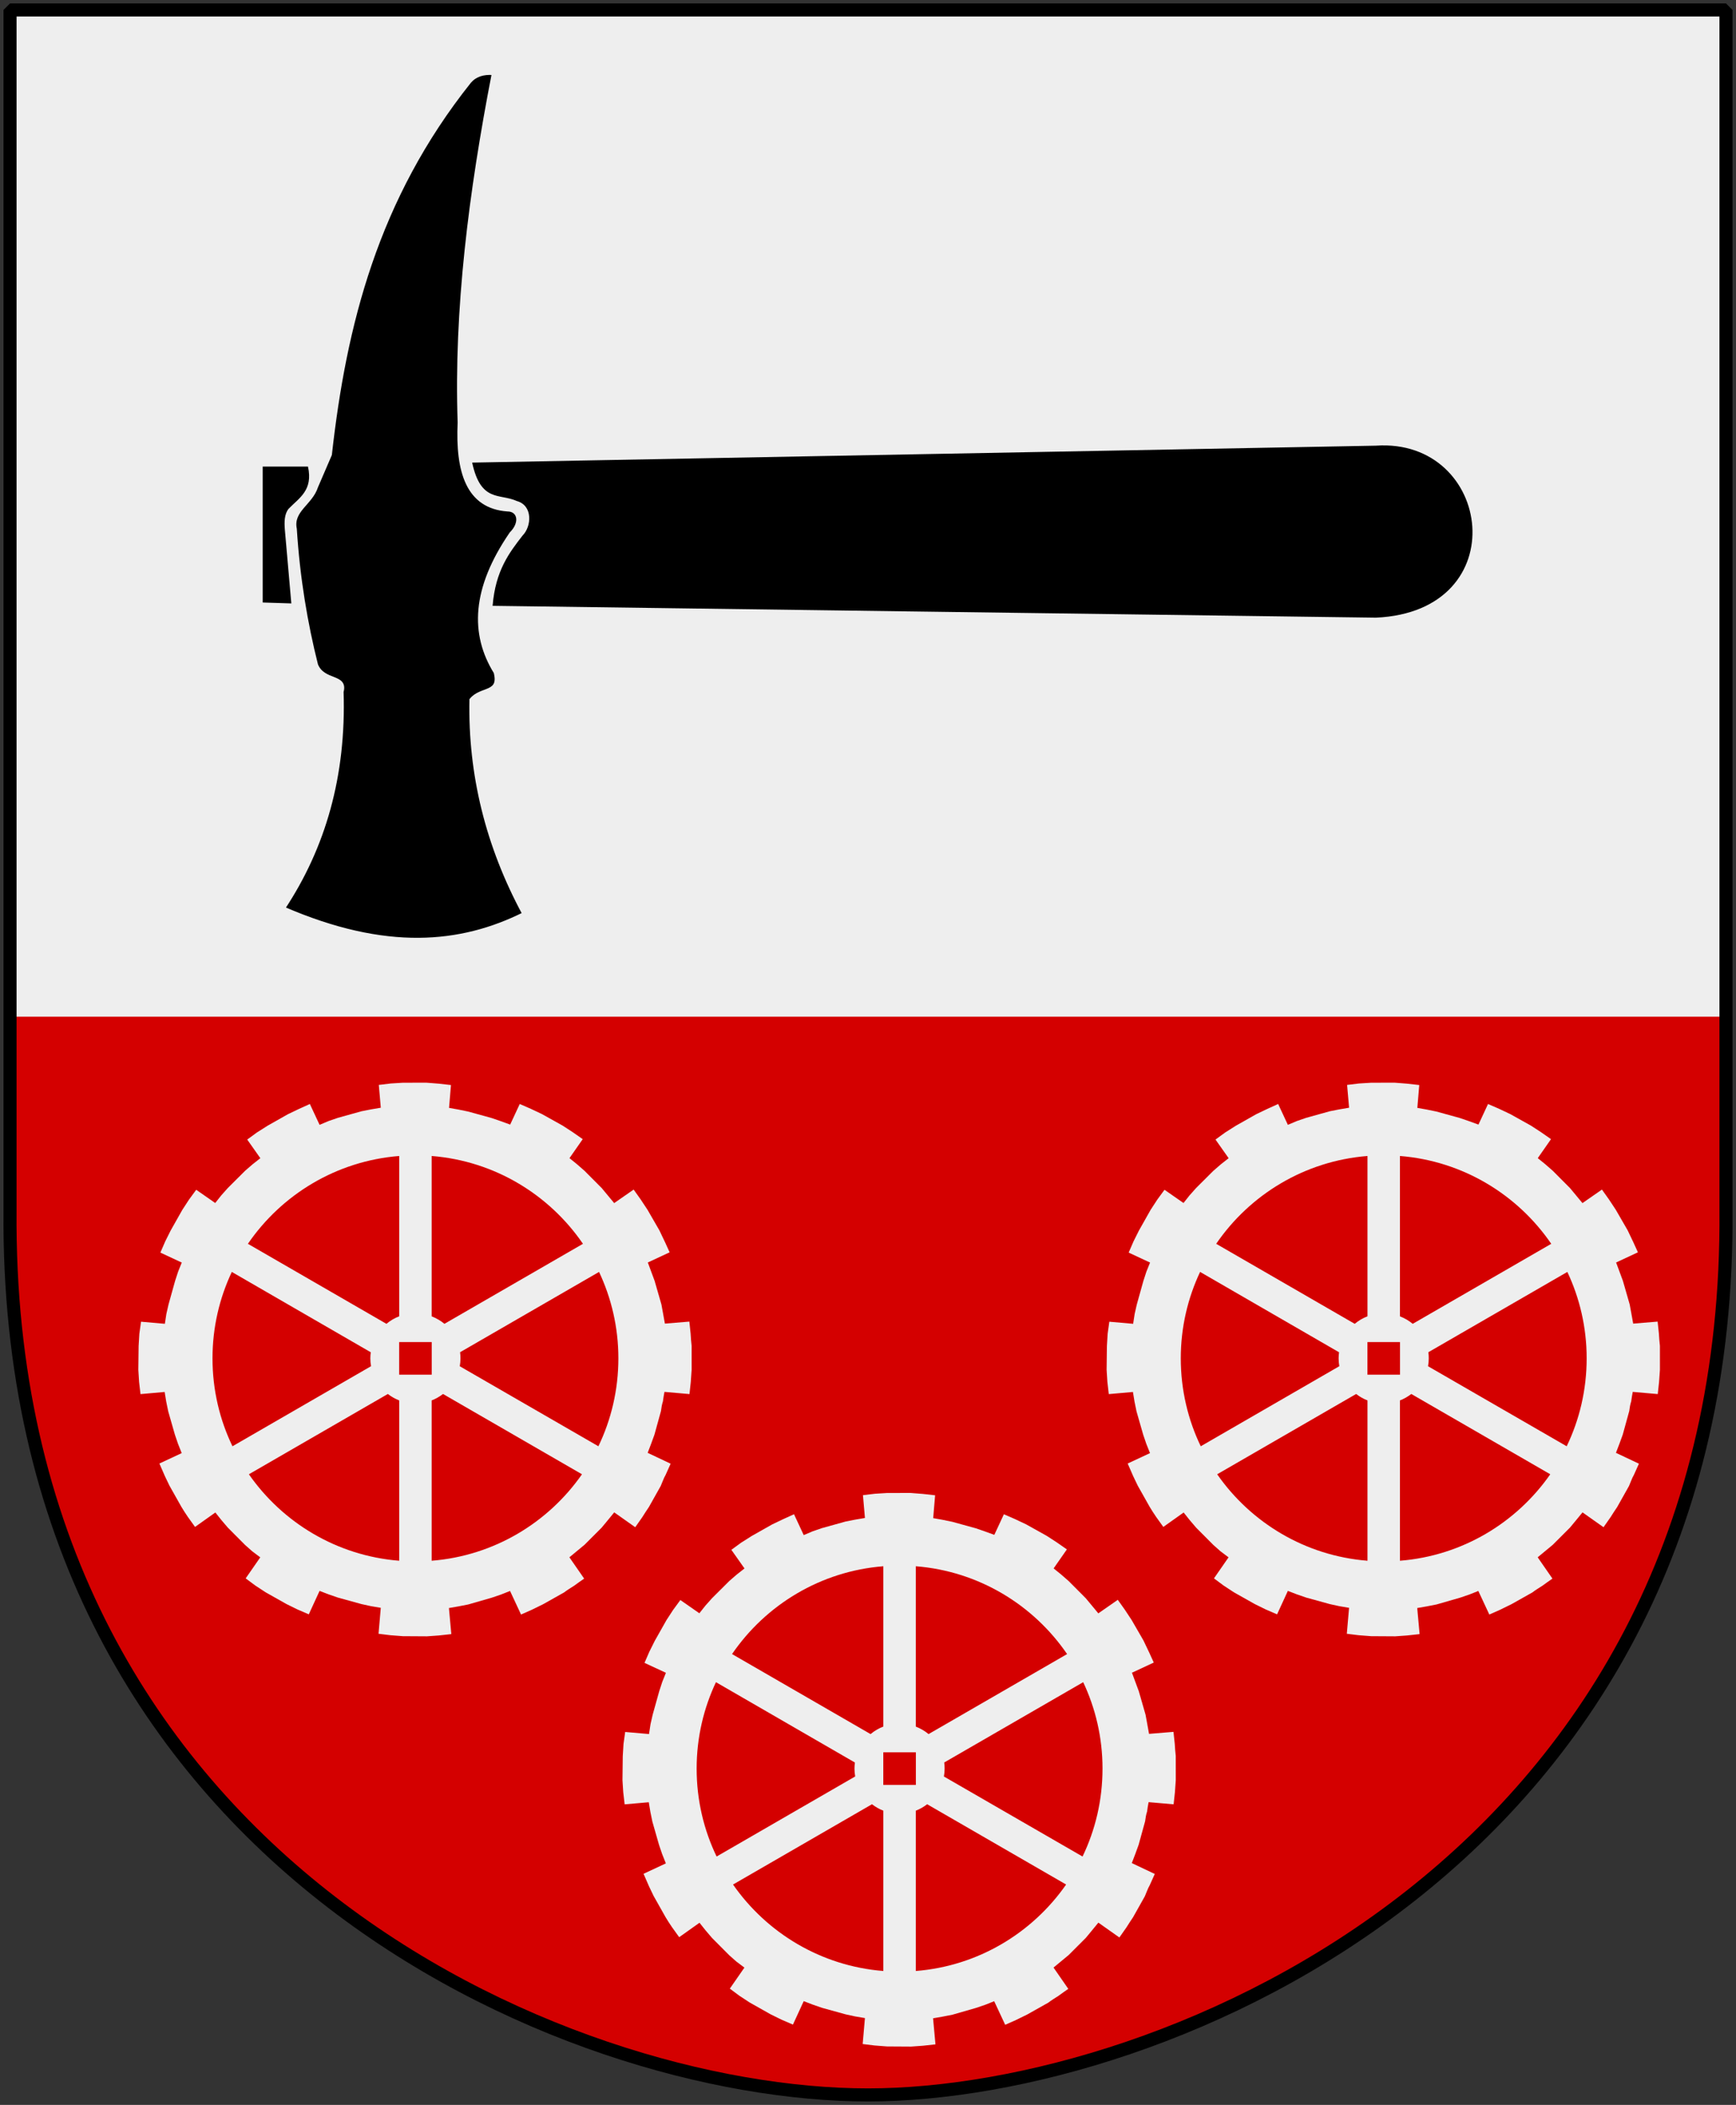 <?xml version="1.0" encoding="UTF-8" standalone="no"?>
<!-- Created with Inkscape (http://www.inkscape.org/) -->
<svg
   xmlns:dc="http://purl.org/dc/elements/1.1/"
   xmlns:cc="http://web.resource.org/cc/"
   xmlns:xlink="http://www.w3.org/1999/xlink"
   xmlns:rdf="http://www.w3.org/1999/02/22-rdf-syntax-ns#"
   xmlns:svg="http://www.w3.org/2000/svg"
   xmlns="http://www.w3.org/2000/svg"
   version="1.0"
   width="251"
   height="304.2"
   id="svg4166">
  <rect width="100%" height="100%" fill="#333333" stroke="none"/>
  <defs
     id="defs4168" />
  <path
     d="M 249.551,1.44 L 125.5,1.44 L 1.45,1.44 L 1.45,174.936 C 0.682,268.657 81.739,302.756 125.5,302.756 C 168.494,302.756 250.318,268.657 249.551,174.936 L 249.551,1.44 z "
     style="color:#000000;fill:#d40000;fill-opacity:1;fill-rule:nonzero;stroke:none;stroke-width:1.888;stroke-linecap:round;stroke-linejoin:bevel;marker:none;marker-start:none;marker-mid:none;marker-end:none;stroke-miterlimit:4;stroke-dashoffset:0;stroke-opacity:1;visibility:visible;display:block"
     id="Shield" />
  <path
     d="M 1.223,1.17 L 1.223,146.931 L 249.039,146.931 L 249.039,1.17 L 125.131,1.17 L 1.223,1.17 z "
     style="fill:#eeeeee;fill-opacity:1;fill-rule:nonzero;stroke:none;stroke-width:1.888;stroke-miterlimit:4;stroke-dasharray:none;stroke-opacity:1"
     id="Delning" />
  <g
     transform="matrix(0,-0.51,0.51,0,2.574,211.25)"
     style="fill:#000000"
     id="Hammare">
    <path
       d="M 243.478,69.433 L 282.005,69.433 C 282.005,72.921 282.005,78.769 282.005,82.261 C 275.24,83.776 273.099,79.714 270.033,76.761 C 268.474,75.538 266.302,75.538 264.048,75.714 C 257.107,76.323 250.166,76.933 243.224,77.542 C 243.31,74.839 243.396,72.136 243.482,69.429 L 243.478,69.433 z M 242.544,134.609 L 239.189,385.019 C 240.943,424.8 290.177,418.112 287.927,385.019 L 283.13,128.812 C 271.755,131.269 274.462,136.597 272.252,141.433 C 271.017,146.046 265.08,145.718 262.427,143.081 C 257.615,139.343 252.517,135.413 242.548,134.609 L 242.544,134.609 z "
       style="fill:#000000;fill-opacity:1;fill-rule:evenodd;stroke:none"
       id="Skaft" />
    <path
       d="M 156.826,75.284 C 174.111,86.73 194.361,92.636 218.193,91.859 C 222.925,93.18 220.806,86.655 225.791,84.62 C 237.658,81.632 250.373,79.495 264.318,78.601 C 269.595,77.519 271.525,83.109 276.291,84.62 C 279.33,85.929 282.365,87.237 285.4,88.546 C 322.044,92.636 357.927,101.62 391.095,128.077 C 392.916,129.648 393.693,131.917 393.435,134.882 L 393.443,134.878 C 359.552,128.292 326.318,124.105 294.513,125.194 C 280.498,124.542 270.603,127.593 269.783,138.808 C 269.791,142.132 266.142,143.007 263.017,139.855 C 247.334,129.101 234.533,128.71 223.709,135.405 C 217.455,137 219.389,131.367 215.916,128.534 C 194.759,128.124 174.537,133.116 155.248,143.519 C 146.365,125.71 144.201,104.378 156.822,75.28"
       style="fill:#000000;fill-opacity:1;fill-rule:evenodd;stroke:#eeeeee;stroke-opacity:1"
       id="Huvud" />
  </g>
  <path
     d="M 57.718,167.062 C 48.634,167.781 40.716,172.64 35.843,179.754 L 55.873,191.319 C 56.419,190.859 57.041,190.492 57.718,190.23 L 57.718,167.062 z M 62.412,167.062 L 62.412,190.238 C 63.087,190.5 63.713,190.861 64.258,191.319 L 84.287,179.754 C 79.415,172.64 71.496,167.781 62.412,167.062 z M 33.516,183.817 C 31.728,187.608 30.724,191.837 30.724,196.305 C 30.724,200.856 31.759,205.168 33.611,209.013 L 53.648,197.441 C 53.583,197.073 53.545,196.699 53.545,196.313 C 53.545,196.014 53.569,195.717 53.608,195.429 L 33.516,183.817 z M 86.614,183.817 L 66.522,195.421 C 66.562,195.712 66.577,196.011 66.577,196.313 C 66.577,196.702 66.54,197.078 66.475,197.448 L 86.52,209.013 C 88.372,205.168 89.407,200.856 89.407,196.305 C 89.407,191.837 88.403,187.608 86.614,183.817 z M 56.078,201.456 L 35.985,213.06 C 40.868,220.065 48.72,224.843 57.718,225.556 L 57.718,202.387 C 57.124,202.157 56.573,201.84 56.078,201.456 z M 64.053,201.456 C 63.558,201.841 63.007,202.157 62.412,202.387 L 62.412,225.556 C 71.41,224.843 79.262,220.065 84.145,213.06 L 64.053,201.456 z M 48.855,161.547 L 47.51,162.009 L 46.207,162.561 L 44.801,159.546 L 43.151,160.297 L 41.62,161.029 L 38.671,162.698 L 37.141,163.668 L 35.744,164.687 L 37.643,167.381 L 36.501,168.28 L 35.442,169.197 L 32.947,171.682 L 31.995,172.75 L 31.116,173.857 L 28.37,171.944 L 27.326,173.367 L 26.363,174.844 L 24.674,177.835 L 23.886,179.413 L 23.187,181.024 L 26.281,182.463 L 25.754,183.774 L 25.316,185.117 L 24.367,188.515 L 24.054,189.891 L 23.836,191.314 L 20.391,191.011 L 20.15,192.739 L 20.042,194.515 L 20,197.967 L 20.109,199.697 L 20.314,201.474 L 23.805,201.168 L 24.035,202.566 L 24.324,203.973 L 25.289,207.341 L 25.737,208.656 L 26.273,210.003 L 23.046,211.508 L 23.845,213.338 L 24.5,214.704 L 26.211,217.742 L 26.66,218.469 L 27.153,219.212 L 28.2,220.67 L 31.137,218.584 L 32.023,219.695 L 32.953,220.785 L 35.438,223.279 L 36.47,224.193 L 37.63,225.066 L 35.522,228.105 L 36.901,229.132 L 38.407,230.119 L 41.42,231.816 L 42.992,232.589 L 44.647,233.304 L 46.206,229.915 L 47.502,230.412 L 48.859,230.881 L 52.272,231.823 L 53.641,232.121 L 55.056,232.36 L 54.73,236.11 L 56.444,236.321 L 58.234,236.459 L 61.731,236.48 L 63.454,236.356 L 65.253,236.159 L 64.91,232.391 L 66.286,232.153 L 67.715,231.872 L 71.114,230.893 L 72.429,230.446 L 73.745,229.923 L 75.334,233.331 L 76.887,232.644 L 78.516,231.847 L 81.57,230.13 L 81.912,229.878 L 82.276,229.635 L 83.026,229.157 L 83.739,228.641 L 84.46,228.139 L 82.326,225.059 L 84.512,223.251 L 86.991,220.773 L 87.907,219.666 L 88.808,218.567 L 91.846,220.712 L 92.861,219.266 L 93.327,218.534 L 93.824,217.789 L 95.529,214.754 L 95.856,213.959 L 96.031,213.547 L 96.235,213.158 L 96.965,211.533 L 93.643,209.961 L 94.14,208.664 L 94.623,207.338 L 95.565,203.925 L 95.674,203.213 L 95.75,202.865 L 95.849,202.526 L 95.949,201.836 L 96.072,201.155 L 99.688,201.469 L 99.878,199.711 L 100,197.965 L 99.998,194.496 L 99.911,193.601 L 99.853,192.728 L 99.669,190.996 L 96.133,191.287 L 95.881,189.881 L 95.629,188.512 L 94.65,185.113 L 94.157,183.782 L 93.665,182.451 L 96.817,180.982 L 96.192,179.602 L 95.333,177.8 L 93.62,174.836 L 92.627,173.335 L 91.616,171.915 L 88.801,173.87 L 87,171.7 L 84.515,169.205 L 83.432,168.26 L 82.339,167.374 L 84.253,164.628 L 82.785,163.605 L 81.337,162.665 L 78.36,161.006 L 76.736,160.239 L 75.147,159.549 L 73.763,162.525 L 72.392,162.026 L 71.08,161.574 L 67.689,160.64 L 66.268,160.348 L 64.927,160.11 L 65.203,156.806 L 63.423,156.608 L 61.67,156.471 L 58.275,156.475 L 56.508,156.583 L 54.769,156.789 L 55.058,160.086 L 53.63,160.33 L 52.268,160.598 L 48.855,161.547 z M 57.712,198.663 L 62.42,198.663 L 62.42,193.954 L 57.712,193.954 L 57.712,198.663"
     style="fill:#eeeeee;fill-opacity:1;fill-rule:evenodd;stroke:none;stroke-width:1.001;stroke-linecap:butt;stroke-linejoin:miter;stroke-miterlimit:4;stroke-opacity:1"
     id="Cogwheel-6spokes-square" />
  <use
     transform="translate(140,0)"
     id="Cog2"
     x="0"
     y="0"
     width="251"
     height="304.2"
     xlink:href="#Cogwheel-6spokes-square" />
  <use
     transform="translate(70,59.29)"
     id="Cog3"
     x="0"
     y="0"
     width="251"
     height="304.2"
     xlink:href="#Cogwheel-6spokes-square" />
  <path
     d="M 249.551,1.44 L 125.5,1.44 L 1.45,1.44 L 1.45,174.936 C 0.682,268.657 81.739,302.756 125.5,302.756 C 168.494,302.756 250.318,268.657 249.551,174.936 L 249.551,1.44 z "
     style="color:#000000;fill:none;fill-opacity:0;fill-rule:nonzero;stroke:#000000;stroke-width:1.888;stroke-linecap:round;stroke-linejoin:bevel;marker:none;marker-start:none;marker-mid:none;marker-end:none;stroke-miterlimit:4;stroke-dashoffset:0;stroke-opacity:1;visibility:visible;display:block"
     id="Frame" />
</svg>
